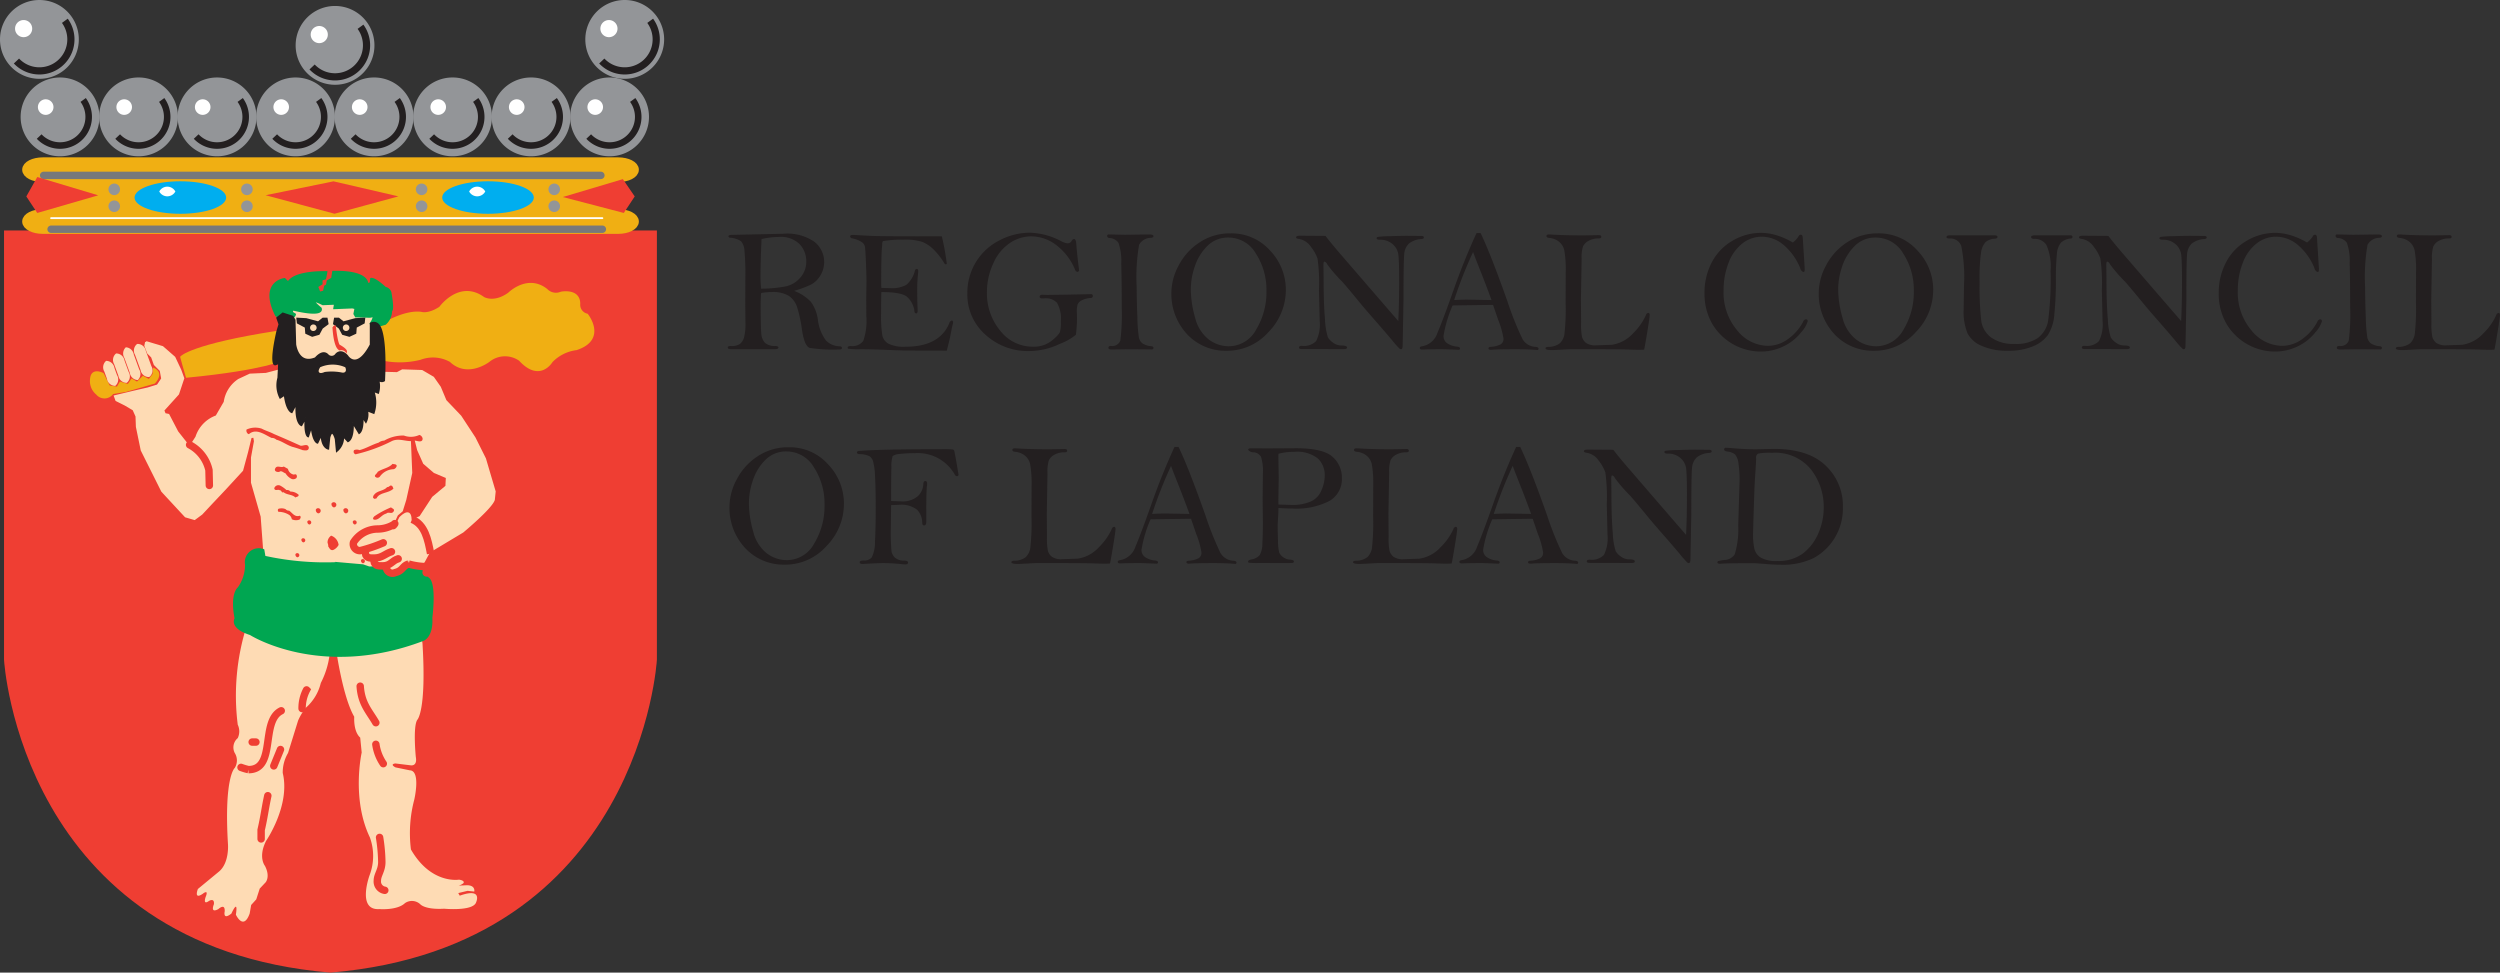 <svg id="Layer_1" data-name="Layer 1" xmlns="http://www.w3.org/2000/svg" viewBox="0 0 336.821 131.038"><rect x="0" y="0" width="336.821" height="131.038" fill="#333333" stroke="none"/><defs><style>.cls-1,.cls-20,.cls-23,.cls-3{fill:#ef3e33;}.cls-1,.cls-20,.cls-21,.cls-22,.cls-23{stroke:#ef3e33;}.cls-1,.cls-10,.cls-11,.cls-12,.cls-13,.cls-14,.cls-15,.cls-16,.cls-17,.cls-19,.cls-2,.cls-21,.cls-22,.cls-23,.cls-24,.cls-7,.cls-8,.cls-9{stroke-miterlimit:3.864;}.cls-1{stroke-width:1.642px;}.cls-1,.cls-17,.cls-19{fill-rule:evenodd;}.cls-13,.cls-2{fill:#f0af13;stroke:#f0af13;}.cls-4{fill:#00aeef;}.cls-5{fill:#939598;}.cls-6{fill:#fff;}.cls-10,.cls-11,.cls-12,.cls-21,.cls-22,.cls-7,.cls-8,.cls-9{fill:none;}.cls-11,.cls-12,.cls-16,.cls-19,.cls-7,.cls-8{stroke:#231f20;}.cls-7{stroke-width:0.88px;}.cls-8{stroke-width:0.968px;}.cls-9{stroke:#77787b;}.cls-10,.cls-13,.cls-14,.cls-15,.cls-16,.cls-17,.cls-19,.cls-21,.cls-9{stroke-linecap:round;}.cls-10{stroke:#fff;}.cls-10,.cls-13,.cls-14,.cls-15,.cls-16,.cls-17,.cls-19,.cls-23,.cls-24{stroke-width:0.25px;}.cls-11{stroke-width:0.88px;}.cls-12{stroke-width:0.968px;}.cls-14,.cls-17,.cls-18,.cls-24{fill:#fedbb4;}.cls-14,.cls-17,.cls-24{stroke:#fedbb4;}.cls-15{fill:#00a651;stroke:#00a651;}.cls-16,.cls-19,.cls-25{fill:#231f20;}.cls-20{stroke-linecap:square;stroke-miterlimit:2;stroke-width:0;}</style></defs><title>lappin</title><path class="cls-1" d="M62.28,45.714H19.122v56.989s2.189,37.877,43.159,41.352c40.97-3.475,43.159-41.352,43.159-41.352V45.714H62.28Z" transform="translate(-17.759 -13.841)"/><polygon class="cls-2" points="5.427 22.943 83.431 22.943 83.431 29.147 5.427 29.147 5.427 22.943 5.427 22.943"/><path class="cls-2" d="M23.524,42.523h77.531c1.257,0,2.277.52,2.277,1.163s-1.02,1.163-2.277,1.163H23.524c-1.257,0-2.276-.52-2.276-1.163s1.019-1.163,2.276-1.163h0Z" transform="translate(-17.759 -13.841)"/><path class="cls-2" d="M23.524,35.542h77.531c1.257,0,2.277.521,2.277,1.164s-1.02,1.163-2.277,1.163H23.524c-1.257,0-2.276-.52-2.276-1.163s1.019-1.164,2.276-1.164h0Z" transform="translate(-17.759 -13.841)"/><polygon class="cls-3" points="44.933 24.431 35.785 26.302 45.067 28.797 53.678 26.458 44.933 24.431 44.933 24.431"/><polygon class="cls-3" points="83.917 24.134 75.828 26.545 84.045 28.692 85.515 26.466 83.917 24.134 83.917 24.134"/><path class="cls-4" d="M35.887,40.455c0-1.21,2.763-2.191,6.171-2.191s6.171,0.981,6.171,2.191-2.763,2.19-6.171,2.19-6.171-.981-6.171-2.19h0Z" transform="translate(-17.759 -13.841)"/><path class="cls-5" d="M32.373,41.628a0.779,0.779,0,1,1,.779.779,0.779,0.779,0,0,1-.779-0.779h0Z" transform="translate(-17.759 -13.841)"/><path class="cls-5" d="M20.539,29.589a5.309,5.309,0,1,1,5.309,5.309,5.309,5.309,0,0,1-5.309-5.309h0Z" transform="translate(-17.759 -13.841)"/><path class="cls-6" d="M22.866,28.268a1.049,1.049,0,1,1,1.049,1.049,1.049,1.049,0,0,1-1.049-1.049h0Z" transform="translate(-17.759 -13.841)"/><path class="cls-7" d="M28.965,27.309a3.862,3.862,0,0,1-5.929,4.927" transform="translate(-17.759 -13.841)"/><path class="cls-5" d="M17.759,19.15A5.309,5.309,0,1,1,23.068,24.46a5.31,5.31,0,0,1-5.309-5.31h0Z" transform="translate(-17.759 -13.841)"/><path class="cls-6" d="M19.788,17.697a1.154,1.154,0,1,1,1.153,1.153,1.154,1.154,0,0,1-1.153-1.153h0Z" transform="translate(-17.759 -13.841)"/><path class="cls-8" d="M26.497,16.643a4.248,4.248,0,0,1-6.521,5.419" transform="translate(-17.759 -13.841)"/><path class="cls-9" d="M23.639,37.471H98.714M24.643,44.725H98.915" transform="translate(-17.759 -13.841)"/><polygon class="cls-3" points="5.02 23.849 13.233 26.317 5.016 28.692 3.546 26.466 5.02 23.849 5.02 23.849"/><line class="cls-10" x1="6.883" y1="29.392" x2="81.156" y2="29.392"/><path class="cls-6" d="M39.216,39.641a1.229,1.229,0,0,1,2.169,0,1.229,1.229,0,0,1-2.169,0h0Z" transform="translate(-17.759 -13.841)"/><path class="cls-4" d="M77.336,40.455c0-1.21,2.763-2.191,6.17-2.191,3.408,0,6.171.981,6.171,2.191s-2.763,2.19-6.171,2.19c-3.408,0-6.17-.981-6.17-2.19h0Z" transform="translate(-17.759 -13.841)"/><path class="cls-6" d="M80.967,39.641a1.229,1.229,0,0,1,2.169,0,1.229,1.229,0,0,1-2.169,0h0Z" transform="translate(-17.759 -13.841)"/><path class="cls-5" d="M31.116,29.589a5.31,5.31,0,1,1,5.31,5.309,5.309,5.309,0,0,1-5.31-5.309h0Z" transform="translate(-17.759 -13.841)"/><path class="cls-6" d="M33.443,28.268a1.049,1.049,0,1,1,1.049,1.049,1.049,1.049,0,0,1-1.049-1.049h0Z" transform="translate(-17.759 -13.841)"/><path class="cls-7" d="M39.542,27.309a3.862,3.862,0,0,1-5.929,4.927" transform="translate(-17.759 -13.841)"/><path class="cls-5" d="M41.693,29.589a5.309,5.309,0,1,1,5.309,5.309,5.309,5.309,0,0,1-5.309-5.309h0Z" transform="translate(-17.759 -13.841)"/><path class="cls-6" d="M44.02,28.268a1.049,1.049,0,1,1,1.049,1.049,1.049,1.049,0,0,1-1.049-1.049h0Z" transform="translate(-17.759 -13.841)"/><path class="cls-7" d="M50.119,27.309a3.862,3.862,0,0,1-5.929,4.927" transform="translate(-17.759 -13.841)"/><path class="cls-5" d="M52.27,29.589a5.309,5.309,0,1,1,5.31,5.309,5.309,5.309,0,0,1-5.31-5.309h0Z" transform="translate(-17.759 -13.841)"/><path class="cls-6" d="M54.597,28.268a1.049,1.049,0,1,1,1.049,1.049,1.049,1.049,0,0,1-1.049-1.049h0Z" transform="translate(-17.759 -13.841)"/><path class="cls-7" d="M60.696,27.309a3.862,3.862,0,0,1-5.929,4.927" transform="translate(-17.759 -13.841)"/><path class="cls-5" d="M62.846,29.589a5.31,5.31,0,1,1,5.31,5.309,5.31,5.31,0,0,1-5.31-5.309h0Z" transform="translate(-17.759 -13.841)"/><path class="cls-6" d="M65.174,28.268a1.049,1.049,0,1,1,1.048,1.049,1.049,1.049,0,0,1-1.048-1.049h0Z" transform="translate(-17.759 -13.841)"/><path class="cls-11" d="M71.272,27.309a3.862,3.862,0,0,1-5.929,4.927" transform="translate(-17.759 -13.841)"/><path class="cls-5" d="M73.423,29.589a5.31,5.31,0,1,1,5.31,5.309,5.309,5.309,0,0,1-5.31-5.309h0Z" transform="translate(-17.759 -13.841)"/><path class="cls-6" d="M75.751,28.268a1.049,1.049,0,1,1,1.048,1.049,1.049,1.049,0,0,1-1.048-1.049h0Z" transform="translate(-17.759 -13.841)"/><path class="cls-7" d="M81.85,27.309a3.862,3.862,0,0,1-5.929,4.927" transform="translate(-17.759 -13.841)"/><path class="cls-5" d="M84,29.589a5.31,5.31,0,1,1,5.31,5.309A5.309,5.309,0,0,1,84,29.589h0Z" transform="translate(-17.759 -13.841)"/><path class="cls-6" d="M86.327,28.268a1.049,1.049,0,1,1,1.049,1.049,1.049,1.049,0,0,1-1.049-1.049h0Z" transform="translate(-17.759 -13.841)"/><path class="cls-11" d="M92.426,27.309a3.862,3.862,0,0,1-5.929,4.927" transform="translate(-17.759 -13.841)"/><path class="cls-5" d="M94.577,29.589a5.31,5.31,0,1,1,5.309,5.309,5.309,5.309,0,0,1-5.309-5.309h0Z" transform="translate(-17.759 -13.841)"/><path class="cls-6" d="M96.904,28.268a1.049,1.049,0,1,1,1.049,1.049,1.049,1.049,0,0,1-1.049-1.049h0Z" transform="translate(-17.759 -13.841)"/><path class="cls-11" d="M103.003,27.309a3.862,3.862,0,0,1-5.929,4.927" transform="translate(-17.759 -13.841)"/><path class="cls-5" d="M57.59,19.954a5.309,5.309,0,1,1,5.31,5.309,5.309,5.309,0,0,1-5.31-5.309h0Z" transform="translate(-17.759 -13.841)"/><path class="cls-6" d="M59.619,18.5a1.154,1.154,0,1,1,1.154,1.153A1.153,1.153,0,0,1,59.619,18.5h0Z" transform="translate(-17.759 -13.841)"/><path class="cls-8" d="M66.328,17.445a4.248,4.248,0,0,1-6.521,5.419" transform="translate(-17.759 -13.841)"/><path class="cls-5" d="M96.618,19.15a5.31,5.31,0,1,1,5.309,5.31,5.31,5.31,0,0,1-5.309-5.31h0Z" transform="translate(-17.759 -13.841)"/><path class="cls-6" d="M98.647,17.697a1.154,1.154,0,1,1,1.154,1.153,1.154,1.154,0,0,1-1.154-1.153h0Z" transform="translate(-17.759 -13.841)"/><path class="cls-12" d="M105.356,16.643a4.248,4.248,0,0,1-6.521,5.419" transform="translate(-17.759 -13.841)"/><path class="cls-5" d="M32.373,39.352a0.779,0.779,0,1,1,.779.778,0.779,0.779,0,0,1-.779-0.778h0Z" transform="translate(-17.759 -13.841)"/><path class="cls-5" d="M50.247,41.628a0.779,0.779,0,1,1,.779.779,0.779,0.779,0,0,1-.779-0.779h0Z" transform="translate(-17.759 -13.841)"/><path class="cls-5" d="M50.247,39.352a0.779,0.779,0,1,1,.779.778,0.779,0.779,0,0,1-.779-0.778h0Z" transform="translate(-17.759 -13.841)"/><path class="cls-5" d="M73.783,41.628a0.779,0.779,0,1,1,.779.779,0.779,0.779,0,0,1-.779-0.779h0Z" transform="translate(-17.759 -13.841)"/><path class="cls-5" d="M73.783,39.352a0.779,0.779,0,1,1,.779.778,0.779,0.779,0,0,1-.779-0.778h0Z" transform="translate(-17.759 -13.841)"/><path class="cls-5" d="M91.652,41.628a0.779,0.779,0,1,1,.779.779,0.779,0.779,0,0,1-.779-0.779h0Z" transform="translate(-17.759 -13.841)"/><path class="cls-5" d="M91.652,39.352a0.779,0.779,0,1,1,.779.778,0.779,0.779,0,0,1-.779-0.778h0Z" transform="translate(-17.759 -13.841)"/><path class="cls-13" d="M42.162,61.946s1.305-1.605,12.947-3.412l0.803,3.713s-2.258,1.306-12.998,2.359c-0.301-1.004-.752-2.66-0.752-2.66h0Z" transform="translate(-17.759 -13.841)"/><path class="cls-13" d="M68.86,57.781s3.212-2.107,5.621-1.807c0,0,.954.352,2.559-0.703,0,0,2.61-3.663,5.872-1.305,0,0,1.405.854,3.413-.602,0,0,2.509-2.51,5.069-.502a1.75,1.75,0,0,0,1.957.401s2.459-.502,2.459,1.506a1.357,1.357,0,0,0,1.054,1.455s2.66,3.312-1.455,4.667a5.558,5.558,0,0,0-3.312,1.656s-1.605,2.76-4.315-.201a3.454,3.454,0,0,0-4.165.15s-2.86,2.208-5.169,0a4.819,4.819,0,0,0-4.065-.301,11.379,11.379,0,0,1-5.52,0V57.781h0Z" transform="translate(-17.759 -13.841)"/><path class="cls-13" d="M31.623,64.205s-1.506-.804-1.606.702a2.218,2.218,0,0,0,.803,2.008,1.311,1.311,0,0,0,2.108-.101l1.807-.302,3.814-1.103s1.254-1.255-.05-1.857l-0.071.738-0.582.767-0.811-.436-0.795.788-0.714-.419-0.49.72-1.065-.318-0.39.67-1.116-.168-0.841-1.688h0Z" transform="translate(-17.759 -13.841)"/><polygon class="cls-14" points="38.755 41.582 42.318 40.327 46.032 40.578 48.692 41.432 50.749 42.686 50.548 46.6 48.792 49.26 46.622 51.325 44.067 51.233 40.813 49.712 39.106 47.303 38.755 41.582 38.755 41.582"/><path class="cls-15" d="M60.817,53.265l-0.326-.814,0.597-.379v-0.543l0.488-.162,0.163-.868s-4.339-.163-5.152,1.41l-0.488-.488s-3.397.39-1.139,4.936c0,0,2.278.922,2.549-.163l-0.434-.272,0.109-.38s4.176,1.085,3.796-.162c0,0-2.107-1.714.271-.543l1.637-.066-0.1.602,2.459-.101,0.401,0.101-0.15.753,0.201,0.352,1.907,0.05,0.552-.101-0.201.553-0.251.451,0.903,0.351,1.054-.301a2.401,2.401,0,0,0,.803-1.807c0.351-.051-0.101-2.459-0.101-2.459a0.924,0.924,0,0,0-.703-0.603s-1.355-1.305-1.907-1.204l-0.05.552-0.452.2s0.351-1.807-4.617-1.706L62.5,51.357l-0.603.352-0.1.552-0.251.15-0.151.703-0.579.15h0Z" transform="translate(-17.759 -13.841)"/><polygon class="cls-16" points="40.119 43.49 40.056 42.925 41.249 42.988 42.882 43.428 43.511 42.925 44.013 42.925 44.139 43.616 43.385 44.182 42.945 44.998 42.066 45.25 41.249 44.873 41.187 44.056 40.119 43.49 40.119 43.49"/><polygon class="cls-16" points="49.014 43.49 49.077 42.925 47.883 42.988 46.25 43.428 45.622 42.925 45.119 42.925 44.994 43.616 45.748 44.182 46.187 44.998 47.066 45.25 47.883 44.873 47.946 44.056 49.014 43.49 49.014 43.49"/><path class="cls-14" d="M59.662,58.029a0.316,0.316,0,1,1,.314.282,0.299,0.299,0,0,1-.314-0.282h0Z" transform="translate(-17.759 -13.841)"/><path class="cls-14" d="M64.078,58.029a0.316,0.316,0,1,1,.314.282,0.299,0.299,0,0,1-.314-0.282h0Z" transform="translate(-17.759 -13.841)"/><path class="cls-14" d="M36.286,60.302a1.005,1.005,0,0,1,.999.848l0.754,2.072a1.004,1.004,0,0,1-.22,1.291,1.004,1.004,0,0,1-.999-0.848l-0.754-2.072a1.004,1.004,0,0,1,.22-1.291h0Z" transform="translate(-17.759 -13.841)"/><path class="cls-14" d="M34.76,60.761a1.026,1.026,0,0,1,.904.883l0.734,2.017a1.026,1.026,0,0,1-.126,1.257,1.025,1.025,0,0,1-.905-0.882l-0.734-2.017a1.026,1.026,0,0,1,.126-1.258h0Z" transform="translate(-17.759 -13.841)"/><path class="cls-14" d="M33.444,61.587h0a1.008,1.008,0,0,1,.966.859l0.572,1.571a1.007,1.007,0,0,1-.187,1.278h0a1.008,1.008,0,0,1-.966-0.859l-0.572-1.571a1.008,1.008,0,0,1,.187-1.278h0Z" transform="translate(-17.759 -13.841)"/><path class="cls-14" d="M32.105,62.585h0a1.011,1.011,0,0,1,.95.865l0.356,0.98a1.011,1.011,0,0,1-.171,1.273h0a1.01,1.01,0,0,1-.95-0.865l-0.357-.981a1.01,1.01,0,0,1,.171-1.272h0Z" transform="translate(-17.759 -13.841)"/><path class="cls-17" d="M37.433,59.922l2.22,0.67,1.606,1.405,0.803,1.706,0.401,1.103L41.761,66.915l-1.994,2.208,0.201,0.502,0.488,0.1,1.205,2.309,1.355,1.719,0.291,0.369,0.204-.314,0.183-.28,0.516-.791a4.389,4.389,0,0,1,2.71-2.811l1.104-1.907a4.304,4.304,0,0,1,1.907-3.011l1.505-.703,2.168-.1,1.907-.502,15.758,0.401,0.703-.375,2.629,0.087,1.518,0.89,0.917,1.306,0.756,1.807,2.007,2.107,1.907,2.91,1.405,2.811,0.502,1.706,0.803,2.71L84.303,81.167c-0.338,1.103-4.202,4.315-4.202,4.315l-4.517,2.71-0.703,1.305-0.502.703-1.907-.201-1.656,1.204-0.652-.401-0.201-.652-1.205-.05-0.514-.77-0.891-.434h0l-0.301-.703-1.104-.05-0.652-1.004,1.756-1.455,2.309-.502,1.694-.319,0.602-1.254c1.645-1.624,1.417.469,1.417,0.469l1.305-.602,1.706-2.609,1.807-1.506,0.06-1.204-1.666-.703L74.882,76.249l-0.803-1.807-0.402-1.607-0.702-.1,0.201,4.817L72.373,81.167l-0.463,1.487-0.652.553-0.641,1.372-1.104.15-2.56.502-1.517,1.137,0.201,1.154,0.753,0.301,0.664,0.369v1.154h1.455v1.204l-3.864-.501-5.47-.352-5.771-.854-0.402-5.42-1.305-4.566V75.496l0.401-2.208-0.1-.603-0.452.051-0.502,2.058-0.652,2.408-2.309,2.51-1.706,1.807-1.456,1.556-0.953.702-1.205-.352-3.162-3.412-2.76-5.521L36.19,71.331l-0.05-1.405-0.402-.903-1.104-.652-1.204-.603-0.201-.552,2.509-.603,1.958-.451,1.305-.401,0.602-.903-0.201-1.105-0.803-.803-0.363-1.022-0.54-.534-0.363-.972,0.101-.501h0Z" transform="translate(-17.759 -13.841)"/><path class="cls-18" d="M51.004,98.129A31.188,31.188,0,0,0,49.79,111.478a2.094,2.094,0,0,1,0,1.807,1.636,1.636,0,0,0-.401,2.008,1.896,1.896,0,0,1,0,2.007s-1.467,1.188-.916,10.271c0,0,.213,2.477-1.192,3.681l-2.86,2.359s-0.603,1.505.652,0.652c0,0,.853-0.703.401,0.401,0,0-.452,1.204.452,0.552,0,0,.753-0.451.652,0.452,0,0-.564,1.287.602,0.652,0,0,.903-0.854.854,0.301,0,0-.301,1.255.903,0.301,0,0,.953-2.157.602,0.15,0,0,1.003,2.208,1.857-.15l0.201-1.154,0.685-.753,0.469-1.455,0.803-.853s0.652-.753-0.101-2.208c0,0-.953-1.154.151-3.362,0,0,3.3-4.785,2.247-9.151a5.157,5.157,0,0,1,.714-2.692l1.355-4.366a7.732,7.732,0,0,1,1.028-1.717,6.47,6.47,0,0,0,2.033-3.352,11.432,11.432,0,0,0,1.254-4.566l0.402-.753,0.401,0.803s0.892,6.406,2.447,9.065c0,0-.151,1.957.803,2.811l0.201,2.007s-1.405,6.224,1.104,11.442a7.286,7.286,0,0,1-.038,5.086s-1.756,4.768,1.305,4.567c0,0,2.409.2,3.462-.804a1.647,1.647,0,0,1,2.058.151s0.603,0.752,3.212.602c0,0,3.664.352,4.266-.753,0,0,1.104-2.157-2.158-1.003l-0.201-.352,1.254-.301,0.903,0.1s0.201-.853-1.004-0.853l-0.706.032-0.399.018a1.714,1.714,0,0,0,.641-0.318c0.153-.181-0.019-0.41-0.59-0.484,0,0-3.764.652-6.474-4.065a17.622,17.622,0,0,1,.452-6.725s0.903-3.891-.602-3.94l-1.919-.393s-0.853-.401-0.039-0.534l2.058,0.251s0.954,0.2.703-1.154c0,0-.401-4.065.201-4.969,0,0,1.255-1.154.703-10.287l-0.15-1.054L51.004,98.129h0Z" transform="translate(-17.759 -13.841)"/><path class="cls-15" d="M63.239,89.698a38.142,38.142,0,0,1-9.836-.854l-0.151-.903a1.759,1.759,0,0,0-2.355,1.957,5.33,5.33,0,0,1-1.004,3.162s-1.054.753-.402,4.115c0,0-.806,1.204,2.004,2.107,0,0,9.435,6.022,23.235.803,0,0,1.305-.401,1.154-3.011,0,0,.702-5.319-0.703-5.42a0.694,0.694,0,0,1-.603-0.903s0.089-.419-0.752-0.502a2.68,2.68,0,0,0-1.355-.251,11.008,11.008,0,0,1-1.054.803c-0.652.101-1.059,0.538-1.254,0a4.555,4.555,0,0,0-.452-0.602c-0.252-.085-2.054.144-2.267,0.072-0.466-.159-0.794-0.274-0.794-0.274l-3.413-.301h0Z" transform="translate(-17.759 -13.841)"/><path class="cls-19" d="M57.175,56.5l0.273,0.456,0.091,3.284s0.33,2.86,2.739,1.857c0,0,.954-1.204,1.656-0.401a0.725,0.725,0,0,0,1.104-.101s0.602-.803,1.505.201c0,0,1.255,2.107,3.162-1.506V57.43a0.836,0.836,0,0,1,1.154.351s0.954,1.004.652,7.327a0.565,0.565,0,0,1-.853-0.302,3.205,3.205,0,0,1,.05,1.957l-0.653-.251a4.578,4.578,0,0,1,.05,2.961l-0.903-.351a2.236,2.236,0,0,1-.15,1.556l-0.452-.703s0.15,1.757-.452,2.208l-0.853-1.405s0.15,2.108-.652,2.51l-0.652-.703a2.367,2.367,0,0,1-.854,2.008l-0.15-1.605s-0.452-1.707-.853-0.201L61.984,74.292s-0.903-.151-0.903-1.958l-0.552,1.154s-0.602-.1-0.803-2.258l-0.452,1.405s-0.502-.101-0.352-2.51l-0.552,1.004s-0.854-.251-0.653-3.011L57.066,69.374s-0.702-.201-0.953-2.359l-0.603.401a3.703,3.703,0,0,1-.251-2.659l0.101-2.008-0.552.201S54.106,63,55.109,58.534l0.301-1.004-0.301-.854,0.753-.602L57.175,56.5h0Z" transform="translate(-17.759 -13.841)"/><path class="cls-20" d="M54.668,72.318c1.245,0.522,2.328,1.004,3.573,1.566,0.361,0.08.963-.361,1.124,0.24,0,0.522-.521.401-0.843,0.361a13.625,13.625,0,0,0-1.365-.441c-0.763-.241-1.405-0.763-2.168-0.964a0.913,0.913,0,0,0-.642-0.24c-0.883-.402-1.967-1.285-2.931-0.603-0.081.04-.081,0.12-0.201,0.08a0.536,0.536,0,0,1-.241-0.602,2.779,2.779,0,0,1,2.047-.121c0.522,0.281,1.124.441,1.647,0.723h0Z" transform="translate(-17.759 -13.841)"/><path class="cls-20" d="M74.701,72.961c-0.04.562-.683,0.281-1.044,0.241-1.003.28-2.007-.402-3.051,0.04a21.407,21.407,0,0,1-4.938,1.807,0.367,0.367,0,0,1-.201-0.562,0.906,0.906,0,0,1,.723,0c0.923-.241,1.646-0.723,2.569-1.004a1.33,1.33,0,0,1,.763-0.28,5.114,5.114,0,0,1,2.65-.683,2.694,2.694,0,0,0,2.088-.081,0.605,0.605,0,0,1,.441.522h0Z" transform="translate(-17.759 -13.841)"/><path class="cls-20" d="M56.555,77.016a0.99,0.99,0,0,0,.763.763c0.121,0,.321-0.12.401,0.08a0.37,0.37,0,0,1-.04.402,0.654,0.654,0,0,1-.602.12,1.945,1.945,0,0,1-.843-0.763c-0.281-.08-0.562-0.442-0.843-0.201-0.201.04-.602,0-0.602-0.321,0.201-.723.803-0.16,1.205-0.401l0.562,0.321h0Z" transform="translate(-17.759 -13.841)"/><path class="cls-20" d="M71.209,76.614a0.618,0.618,0,0,1-.402.442,2.356,2.356,0,0,0-1.847.964,0.416,0.416,0,0,1-.481.16c-0.522-.24.08-0.481,0.161-0.763,0.642-.441,1.525-0.521,2.007-1.084,0.201,0.08.522,0,.562,0.281h0Z" transform="translate(-17.759 -13.841)"/><path class="cls-20" d="M56.354,79.866a0.522,0.522,0,0,1,.522.201A1.648,1.648,0,0,1,58,80.509c0,0.281-.281.24-0.442,0.361-0.441-.442-1.124-0.321-1.606-0.723-0.281.16-.241-0.281-0.481-0.241-0.241-.2-0.683.161-0.763-0.281a0.581,0.581,0,0,1,.803-0.361,4.049,4.049,0,0,1,.843.603h0Z" transform="translate(-17.759 -13.841)"/><path class="cls-20" d="M70.767,79.666c-0.643.682-1.847,0.441-2.288,1.324-0.161.04-.321,0.12-0.402-0.04-0.12-.04-0.04-0.281.04-0.401,0.442-.643,1.325-0.522,1.807-1.084,0.322,0.04.401-.441,0.723-0.08l0.12,0.281h0Z" transform="translate(-17.759 -13.841)"/><path class="cls-20" d="M56.715,82.637c0.441,0.32.763,0.923,1.445,0.683,0.201,0.16.08,0.361-.04,0.521a1.32,1.32,0,0,1-1.044-.04,0.906,0.906,0,0,0-.321-0.562,2.699,2.699,0,0,0-1.485-.441c-0.121-.16-0.121-0.441.161-0.441a1.359,1.359,0,0,1,.803.08,0.587,0.587,0,0,0,.482.201h0Z" transform="translate(-17.759 -13.841)"/><path class="cls-20" d="M70.807,82.717c-0.281.481-.683,0-1.003,0.321-0.683.16-1.004,0.963-1.687,0.803-0.201-.12-0.04-0.321.081-0.441a12.081,12.081,0,0,1,2.248-1.205c0.12,0.161.521,0.201,0.361,0.522h0Z" transform="translate(-17.759 -13.841)"/><path class="cls-20" d="M63.379,87.253a1.489,1.489,0,0,1-.722.683c-0.402.12-.522-0.281-0.683-0.481,0.04-.281-0.121-0.441-0.081-0.643a1.111,1.111,0,0,1,.482-0.803,1.514,1.514,0,0,1,1.003,1.244h0Z" transform="translate(-17.759 -13.841)"/><path class="cls-21" d="M43.305,73.772a5.119,5.119,0,0,1,2.609,3.412l0.05,2.058" transform="translate(-17.759 -13.841)"/><path class="cls-3" d="M62.424,81.676a0.35,0.35,0,1,1,.301.527,0.464,0.464,0,0,1-.301-0.527h0Z" transform="translate(-17.759 -13.841)"/><path class="cls-3" d="M64.03,82.48a0.349,0.349,0,1,1,.301.526,0.465,0.465,0,0,1-.301-0.526h0Z" transform="translate(-17.759 -13.841)"/><path class="cls-3" d="M65.295,84.085a0.28,0.28,0,1,1,.241.422,0.373,0.373,0,0,1-.241-0.422h0Z" transform="translate(-17.759 -13.841)"/><path class="cls-3" d="M60.317,82.48a0.349,0.349,0,1,1,.301.526,0.465,0.465,0,0,1-.301-0.526h0Z" transform="translate(-17.759 -13.841)"/><path class="cls-3" d="M59.172,84.085a0.28,0.28,0,1,1,.241.422,0.373,0.373,0,0,1-.241-0.422h0Z" transform="translate(-17.759 -13.841)"/><path class="cls-3" d="M58.37,86.494a0.279,0.279,0,1,1,.241.421,0.372,0.372,0,0,1-.241-0.421h0Z" transform="translate(-17.759 -13.841)"/><path class="cls-3" d="M57.567,88.501a0.28,0.28,0,1,1,.241.422,0.371,0.371,0,0,1-.241-0.422h0Z" transform="translate(-17.759 -13.841)"/><path class="cls-3" d="M66.399,89.304a0.28,0.28,0,1,1,.241.422,0.371,0.371,0,0,1-.241-0.422h0Z" transform="translate(-17.759 -13.841)"/><path class="cls-21" d="M66.289,106.291c0.151,2.359,1.205,3.362,2.108,4.918m0,2.911a6.182,6.182,0,0,0,1.003,2.609m-0.501,9.937a22.569,22.569,0,0,1,.301,3.312c0,1.154-.602,1.706-0.602,2.509a1.193,1.193,0,0,0,1.003,1.305M53.843,121.045c-0.352,1.607-.502,2.911-0.903,4.617v1.205m2.71-17.264c-2.861,1.405-.603,7.929-4.417,7.929a7.676,7.676,0,0,1-1.003-.301m2.007-3.412H51.735m3.814,1.003-0.903,2.208m4.416-10.237a5.296,5.296,0,0,0-.602,2.51" transform="translate(-17.759 -13.841)"/><path class="cls-22" d="M73.264,83.809c1.756,0.703,2.158,2.761,2.509,4.617" transform="translate(-17.759 -13.841)"/><path class="cls-21" d="M66.991,88.024c-0.1,1.054.552,1.004,1.154,1.004,1.104,0,1.505-.603,2.358-0.854m-2.358.903c-0.101,1.054.552,1.004,1.154,1.004,1.104,0,1.254-.703,2.107-0.953" transform="translate(-17.759 -13.841)"/><path class="cls-22" d="M69.852,89.981a0.827,0.827,0,0,0,1.154,1.004c1.054-.251.954-0.903,1.807-1.154a9.611,9.611,0,0,0,2.359.352" transform="translate(-17.759 -13.841)"/><path class="cls-21" d="M70.805,84.512c-0.301.502,0.452-.452,0,0a4.343,4.343,0,0,1-2.258.602,3.875,3.875,0,0,0-3.162,1.807,0.888,0.888,0,0,0,.903,1.105,20.341,20.341,0,0,0,3.111-1.054" transform="translate(-17.759 -13.841)"/><path class="cls-23" d="M62.675,57.914s0.101,2.66.853,3.011a0.834,0.834,0,0,1,.854.251s0.036-.237-0.882-0.763c0,0-.272.161-0.573-2.248l-0.05-.351-0.201.101h0Z" transform="translate(-17.759 -13.841)"/><path class="cls-24" d="M60.981,63.418a4.042,4.042,0,0,1,3.2,0s0.301,0.669-.452.468a7.379,7.379,0,0,0-2.258-.05s-1.054.502-.49-0.418h0Z" transform="translate(-17.759 -13.841)"/><path class="cls-25" d="M124.744,53.029a6.088,6.088,0,0,1,2.265,1.476,5.258,5.258,0,0,1,.939,2.376,5.788,5.788,0,0,0,1.096,2.837,2.594,2.594,0,0,0,1.834.774c0.211,0.016.315,0.091,0.315,0.229q0,0.205-.363.205a19.997,19.997,0,0,1-3.981-.217q-0.697-.217-1.037-2.397a18.329,18.329,0,0,0-.663-3.102,2.959,2.959,0,0,0-1.101-1.501,4.227,4.227,0,0,0-2.363-.521,8.509,8.509,0,0,0-1.383.129q-0.059.737-.059,1.533,0,3.009.082,3.893a1.999,1.999,0,0,0,.498,1.287,2.028,2.028,0,0,0,1.39.428q0.422,0.012.422,0.205,0,0.228-.516.229h-5.804q-0.505,0-.505-0.229,0-.205.399-0.205a2.087,2.087,0,0,0,1.236-.27,1.78,1.78,0,0,0,.546-0.838,7.125,7.125,0,0,0,.199-2.056l-0.023-2.391,0.012-3.643a34.34,34.34,0,0,0-.123-3.69,2.143,2.143,0,0,0-.441-1.213,2.93,2.93,0,0,0-1.465-.486,0.225,0.225,0,0,1-.247-0.199c0-.125.165-0.188,0.493-0.188l6.94-.152a6.389,6.389,0,0,1,4.168,1.102,3.47,3.47,0,0,1,.774,4.534,3.286,3.286,0,0,1-1.237,1.206A14.302,14.302,0,0,1,124.744,53.029Zm-4.443-.299a17.19,17.19,0,0,0,3.376-.316,3.594,3.594,0,0,0,1.917-1.185,3.204,3.204,0,0,0,.792-2.169,3.354,3.354,0,0,0-.88-2.309,3.592,3.592,0,0,0-2.813-.985,10.931,10.931,0,0,0-2.333.281q-0.141,3.226-.141,5.136Q120.219,51.839,120.301,52.73Z" transform="translate(-17.759 -13.841)"/><path class="cls-25" d="M144.652,45.684a34.366,34.366,0,0,1,.668,3.682,0.158,0.158,0,0,1-.125.094,0.261,0.261,0,0,1-.174-0.094,9.604,9.604,0,0,0-1.549-1.981,4.738,4.738,0,0,0-1.484-.967,7.931,7.931,0,0,0-2.563-.288,14.495,14.495,0,0,0-2.71.199,0.725,0.725,0,0,0-.094.434c0,0.055-.008.152-0.023,0.292q-0.117.938-.117,5.079,0,0.176.023,0.492,0.891,0.035,1.22.035a3.977,3.977,0,0,0,2.142-.441,3.652,3.652,0,0,0,1.156-1.902,0.281,0.281,0,0,1,.232-0.248c0.147,0,.221.114,0.221,0.341l-0.047.471a19.034,19.034,0,0,0-.094,1.914q0,1.598.059,2.879c0,0.266-.071.4-0.215,0.4a0.271,0.271,0,0,1-.215-0.282,3.097,3.097,0,0,0-1.036-1.993q-0.788-.609-3.423-0.609-0.035.855-.035,2.767a16.51,16.51,0,0,0,.176,3.143,1.718,1.718,0,0,0,.845,1.062,4.749,4.749,0,0,0,2.264.393q4.564,0,5.89-3.143a0.5,0.5,0,0,1,.337-0.387c0.123,0,.185.086,0.185,0.258a0.91,0.91,0,0,1-.059.305q-0.07.223-.341,1.665-0.059.305-.445,1.829l-4.912-.012q-1.056,0-3.102-.088-2.046-.088-3.623-0.094a9.666,9.666,0,0,1-1.647-.065,0.168,0.168,0,0,1-.07-0.129q0-.234.388-0.234a1.833,1.833,0,0,0,1.711-.691,8.232,8.232,0,0,0,.411-3.362l-0.012-2.401,0.035-2.25q0-.678-0.076-2.571-0.078-1.891-.141-2.161a1.08,1.08,0,0,0-.364-0.533,3.644,3.644,0,0,0-1.318-.533,0.318,0.318,0,0,1-.305-0.258c0-.141.136-0.211,0.41-0.211l2.392,0.129q1.266,0.059,6.226.059Q144.582,45.672,144.652,45.684Z" transform="translate(-17.759 -13.841)"/><path class="cls-25" d="M162.884,50.468a0.505,0.505,0,0,1-.316-0.376,8.014,8.014,0,0,0-2.536-3.261,5.614,5.614,0,0,0-3.359-1.147,5.165,5.165,0,0,0-2.839.886,6.341,6.341,0,0,0-2.239,2.732,9.125,9.125,0,0,0-.868,3.934,7.853,7.853,0,0,0,1.782,5.147,5.536,5.536,0,0,0,4.455,2.169,4.021,4.021,0,0,0,1.618-.293,4.511,4.511,0,0,0,1.261-.845,3.333,3.333,0,0,0,.715-0.82,4.661,4.661,0,0,0,.123-1.419,4.267,4.267,0,0,0-.51-2.532,2.018,2.018,0,0,0-1.636-.61l-0.363.012c-0.228,0-.34-0.073-0.34-0.223,0-.18.124-0.27,0.375-0.27l0.621,0.023,2.65-.035,3.248-.07a0.228,0.228,0,0,1,.27.246,0.269,0.269,0,0,1-.305.27,3.15,3.15,0,0,0-1.185.317,1.083,1.083,0,0,0-.562.562,3.76,3.76,0,0,0-.105,1.067,16.202,16.202,0,0,1-.129,3.014,7.732,7.732,0,0,1-2.181,1.232,9.651,9.651,0,0,1-4.127.961,8.453,8.453,0,0,1-5.874-2.204,7.196,7.196,0,0,1-2.438-5.581,7.878,7.878,0,0,1,4.314-7.123,8.788,8.788,0,0,1,4.08-1.037,9.523,9.523,0,0,1,4.197,1.114,2.46,2.46,0,0,0,.891.316,0.631,0.631,0,0,0,.564-0.316,0.471,0.471,0,0,1,.316-0.271c0.18,0,.285.228,0.316,0.681q0.07,1.066.34,3.259a1.098,1.098,0,0,1,.024.212A0.234,0.234,0,0,1,162.884,50.468Z" transform="translate(-17.759 -13.841)"/><path class="cls-25" d="M167.163,45.426l2.138,0.047,3.277-.047q0.587,0,.588.234,0,0.176-.316.223a1.824,1.824,0,0,0-1.624.939,25.723,25.723,0,0,0-.322,5.722q0,1.816.094,4.092a20.085,20.085,0,0,0,.211,2.72,1.407,1.407,0,0,0,.445.728,2.443,2.443,0,0,0,1.22.399q0.293,0.035.293,0.223a0.217,0.217,0,0,1-.271.211l-2.913-.024-2.478.035q-0.412,0-.411-0.234,0-.246.328-0.246a1.154,1.154,0,0,0,1.278-.728,28.266,28.266,0,0,0,.188-4.49q0-3.658-.064-5.921a7.266,7.266,0,0,0-.382-2.767,1.593,1.593,0,0,0-1.195-.634,0.31,0.31,0,0,1-.328-0.27A0.203,0.203,0,0,1,167.163,45.426Z" transform="translate(-17.759 -13.841)"/><path class="cls-25" d="M175.582,53.117a7.772,7.772,0,0,1,.961-3.477,8.15,8.15,0,0,1,2.808-3.124,7.343,7.343,0,0,1,4.169-1.232,6.939,6.939,0,0,1,5.363,2.321,7.646,7.646,0,0,1,2.116,5.3,8.114,8.114,0,0,1-2.345,5.681,7.438,7.438,0,0,1-5.64,2.515,7.08,7.08,0,0,1-5.293-2.204A7.947,7.947,0,0,1,175.582,53.117Zm2.614-.382a14.042,14.042,0,0,0,.585,3.926,5.284,5.284,0,0,0,1.839,2.922,4.483,4.483,0,0,0,2.682.909,4.193,4.193,0,0,0,3.695-2.247,9.705,9.705,0,0,0,1.388-5.204,8.975,8.975,0,0,0-1.417-5.028,4.268,4.268,0,0,0-3.701-2.165,3.88,3.88,0,0,0-2.869,1.156,6.926,6.926,0,0,0-1.675,2.763A9.607,9.607,0,0,0,178.196,52.735Z" transform="translate(-17.759 -13.841)"/><path class="cls-25" d="M196.346,45.625q0.703,0.949,2.438,2.943l3.752,4.35,3.611,4.174q0.117-2.123.117-5.511,0-2.544-.105-3.406a2.22,2.22,0,0,0-.779-1.447,2.476,2.476,0,0,0-1.683-.587c-0.312,0-.469-0.065-0.469-0.199a0.178,0.178,0,0,1,.1-0.17,11.026,11.026,0,0,1,1.577-.105q1.476-.053,2.485-0.053l1.583,0.012h0.258q0.363,0,.363.205,0,0.183-.316.217a2.953,2.953,0,0,0-1.706.616,2.164,2.164,0,0,0-.621,1.402q-0.1.916-.1,6.16l-0.115,6.195q0,0.47-.231.47a0.383,0.383,0,0,1-.161-0.053,12.206,12.206,0,0,1-1.052-1.185q-0.951-1.131-2.339-2.714-1.39-1.583-2.188-2.567-1.746-2.123-2.204-2.615a20.049,20.049,0,0,1-2.005-2.321,0.553,0.553,0,0,0-.363-0.351q-0.129,0-.129.457l0.023,1.817q0,3.459.188,5.522a9.18,9.18,0,0,0,.393,2.421,2.432,2.432,0,0,0,.716.722,1.835,1.835,0,0,0,1.084.363q0.775,0,.774.281c0,0.141-.145.211-0.435,0.211l-5.639-.012c-0.267,0-.399-0.066-0.399-0.199q0-.234.388-0.234a2.307,2.307,0,0,0,1.923-.64,5.044,5.044,0,0,0,.48-2.714l-0.097-4.115a24.092,24.092,0,0,0-.196-4.297,5.579,5.579,0,0,0-.897-1.583,2.391,2.391,0,0,0-1.589-1.05q-0.399-.047-0.399-0.211,0-.223.516-0.223Z" transform="translate(-17.759 -13.841)"/><path class="cls-25" d="M216.692,45.238h0.542q1.308,2.685,3.612,9.181a41.867,41.867,0,0,0,2.038,5.106,2.129,2.129,0,0,0,1.774,1.05q0.388,0.035.388,0.258a0.162,0.162,0,0,1-.199.164l-0.164-.012q-1.078-.094-2.743-0.094-2.556,0-3.283.082-0.363,0-.363-0.211,0-.152.27-0.188a3.324,3.324,0,0,0,1.378-.34,0.856,0.856,0,0,0,.381-0.774,11.321,11.321,0,0,0-.714-2.521L218.917,54.923q-0.609,0-5.452.07a17.122,17.122,0,0,0-1.221,4.097,1.15,1.15,0,0,0,.604,1.066,2.708,2.708,0,0,0,1.19.383q0.433,0.034.434,0.263a0.221,0.221,0,0,1-.141.171q-1.877-.082-2.263-0.082-1.97,0-2.65.047-0.375,0-.375-0.211,0-.188.328-0.234a2.665,2.665,0,0,0,2.063-1.829q0.715-1.654,2.229-5.944Q215.048,48.813,216.692,45.238Zm-0.468,2.556a59.166,59.166,0,0,0-2.548,6.473q1.207-.059,1.735-0.059l3.294,0.059q-0.432-1.22-1.218-3.236Q216.529,48.626,216.225,47.794Z" transform="translate(-17.759 -13.841)"/><path class="cls-25" d="M239.269,60.949q-0.576.023-.657,0.023-0.433,0-1.572-.041-1.138-.041-4.729-0.041h-2.981q-0.164,0-1.197.059-1.033.059-1.256,0.059-0.891,0-.892-0.234,0-.188.351-0.199a2.558,2.558,0,0,0,1.583-.487,2.217,2.217,0,0,0,.61-1.196,30.105,30.105,0,0,0,.164-4.219l0.012-4.201a15.033,15.033,0,0,0-.182-2.851,2.05,2.05,0,0,0-.751-1.238,2.423,2.423,0,0,0-1.283-.487c-0.251-.023-0.376-0.108-0.376-0.252q0-.217.34-0.217c0.055,0,.157.004,0.306,0.012q1.863,0.117,4.361.117l2.063-.035q0.316,0,.316.234,0,0.211-.34.211a2.701,2.701,0,0,0-1.39.329,1.682,1.682,0,0,0-.738.756,5.002,5.002,0,0,0-.182,1.671l-0.094,5.546,0.024,3.095a8.729,8.729,0,0,0,.123,1.876,1.648,1.648,0,0,0,.51.78,2.151,2.151,0,0,0,1.408.346q0.082,0,2.1-.07a4.85,4.85,0,0,0,2.885-1.571,8.048,8.048,0,0,0,1.701-2.415,0.392,0.392,0,0,1,.315-0.306c0.132,0,.197.095,0.197,0.282q0,0.328-.334,2.351Q239.349,60.657,239.269,60.949Z" transform="translate(-17.759 -13.841)"/><path class="cls-25" d="M259.306,46.517a3.749,3.749,0,0,0,.739-0.774,0.375,0.375,0,0,1,.34-0.281q0.234,0,.258.422l0.259,4.092a1.788,1.788,0,0,1-.029.429,0.163,0.163,0,0,1-.171.076,0.675,0.675,0,0,1-.399-0.505,7.997,7.997,0,0,0-2.157-3.06,4.581,4.581,0,0,0-3.024-1.185,4.209,4.209,0,0,0-2.627.921,5.912,5.912,0,0,0-1.858,2.626,10.039,10.039,0,0,0-.662,3.664,7.88,7.88,0,0,0,1.835,5.411,5.394,5.394,0,0,0,4.1,2.081,4.589,4.589,0,0,0,2.826-.974,6.601,6.601,0,0,0,1.946-2.251,0.499,0.499,0,0,1,.364-0.352,0.239,0.239,0,0,1,.258.281,3.898,3.898,0,0,1-.892,1.489,6.596,6.596,0,0,1-2.34,1.864,6.936,6.936,0,0,1-3.113.715,7.615,7.615,0,0,1-6.521-3.752,8.009,8.009,0,0,1-1.031-4.127,8.688,8.688,0,0,1,1.003-4.186,7.165,7.165,0,0,1,2.822-2.897,7.522,7.522,0,0,1,3.756-1.031,7.365,7.365,0,0,1,2.112.322A10.169,10.169,0,0,1,259.306,46.517Z" transform="translate(-17.759 -13.841)"/><path class="cls-25" d="M262.801,53.117a7.773,7.773,0,0,1,.961-3.477,8.151,8.151,0,0,1,2.808-3.124,7.344,7.344,0,0,1,4.169-1.232,6.94,6.94,0,0,1,5.363,2.321,7.646,7.646,0,0,1,2.116,5.3,8.114,8.114,0,0,1-2.345,5.681,7.438,7.438,0,0,1-5.64,2.515,7.08,7.08,0,0,1-5.293-2.204A7.947,7.947,0,0,1,262.801,53.117Zm2.614-.382A14.046,14.046,0,0,0,266,56.661a5.284,5.284,0,0,0,1.839,2.922,4.482,4.482,0,0,0,2.682.909,4.193,4.193,0,0,0,3.695-2.247,9.705,9.705,0,0,0,1.388-5.204,8.974,8.974,0,0,0-1.417-5.028,4.268,4.268,0,0,0-3.701-2.165,3.88,3.88,0,0,0-2.869,1.156,6.929,6.929,0,0,0-1.675,2.763A9.607,9.607,0,0,0,265.415,52.735Z" transform="translate(-17.759 -13.841)"/><path class="cls-25" d="M280.505,45.543h5.874q0.504,0,.504.211t-0.375.246a2.052,2.052,0,0,0-1.231.458,2.552,2.552,0,0,0-.604,1.324,24.613,24.613,0,0,0-.205,4.068,40.956,40.956,0,0,0,.217,5.183,3.368,3.368,0,0,0,1.359,2.292,5.106,5.106,0,0,0,3.113.851,5.292,5.292,0,0,0,3.143-.786,3.678,3.678,0,0,0,1.4-2.333,42.404,42.404,0,0,0,.323-6.718,7.175,7.175,0,0,0-.552-3.488,1.832,1.832,0,0,0-1.63-.827q-0.434,0-.434-0.246,0-.234.575-0.234h4.689q0.316,0,.316.234a0.232,0.232,0,0,1-.258.199,2.207,2.207,0,0,0-1.308.563,2.739,2.739,0,0,0-.545,1.57,32.12,32.12,0,0,0-.129,3.342,45.13,45.13,0,0,1-.205,4.679,6.051,6.051,0,0,1-.886,2.866,4.706,4.706,0,0,1-2.046,1.524,8.598,8.598,0,0,1-3.358.58,8.374,8.374,0,0,1-3.477-.651,3.724,3.724,0,0,1-1.946-1.725,7.791,7.791,0,0,1-.51-3.209l0.047-3.25a21.143,21.143,0,0,0-.37-5.298,1.553,1.553,0,0,0-1.588-.992c-0.267,0-.399-0.065-0.399-0.193Q280.012,45.543,280.505,45.543Z" transform="translate(-17.759 -13.841)"/><path class="cls-25" d="M301.819,45.625q0.703,0.949,2.438,2.943l3.752,4.35,3.611,4.174q0.117-2.123.117-5.511,0-2.544-.105-3.406a2.22,2.22,0,0,0-.779-1.447,2.476,2.476,0,0,0-1.683-.587c-0.312,0-.469-0.065-0.469-0.199a0.178,0.178,0,0,1,.1-0.17,11.026,11.026,0,0,1,1.577-.105q1.477-.053,2.485-0.053l1.583,0.012h0.258q0.363,0,.363.205,0,0.183-.316.217a2.953,2.953,0,0,0-1.706.616,2.164,2.164,0,0,0-.621,1.402q-0.1.916-.1,6.16L312.21,60.421q0,0.47-.232.47a0.384,0.384,0,0,1-.161-0.053,12.208,12.208,0,0,1-1.052-1.185q-0.951-1.131-2.339-2.714-1.39-1.583-2.188-2.567-1.746-2.123-2.204-2.615a20.028,20.028,0,0,1-2.005-2.321,0.553,0.553,0,0,0-.363-0.351q-0.129,0-.129.457l0.023,1.817q0,3.459.188,5.522a9.18,9.18,0,0,0,.393,2.421,2.434,2.434,0,0,0,.716.722,1.836,1.836,0,0,0,1.084.363q0.775,0,.774.281c0,0.141-.145.211-0.434,0.211l-5.639-.012q-0.4,0-.399-0.199,0-.234.388-0.234a2.307,2.307,0,0,0,1.923-.64,5.043,5.043,0,0,0,.48-2.714l-0.097-4.115a24.081,24.081,0,0,0-.196-4.297,5.581,5.581,0,0,0-.897-1.583,2.391,2.391,0,0,0-1.589-1.05q-0.398-.047-0.399-0.211,0-.223.516-0.223Z" transform="translate(-17.759 -13.841)"/><path class="cls-25" d="M328.586,46.517a3.75,3.75,0,0,0,.739-0.774,0.375,0.375,0,0,1,.34-0.281q0.234,0,.258.422l0.259,4.092a1.782,1.782,0,0,1-.029.429,0.163,0.163,0,0,1-.171.076,0.675,0.675,0,0,1-.398-0.505,7.997,7.997,0,0,0-2.157-3.06,4.581,4.581,0,0,0-3.024-1.185,4.209,4.209,0,0,0-2.627.921,5.912,5.912,0,0,0-1.858,2.626,10.039,10.039,0,0,0-.662,3.664,7.879,7.879,0,0,0,1.835,5.411,5.394,5.394,0,0,0,4.1,2.081,4.589,4.589,0,0,0,2.826-.974,6.601,6.601,0,0,0,1.946-2.251,0.499,0.499,0,0,1,.364-0.352,0.239,0.239,0,0,1,.258.281,3.898,3.898,0,0,1-.892,1.489,6.596,6.596,0,0,1-2.34,1.864,6.937,6.937,0,0,1-3.113.715,7.615,7.615,0,0,1-6.521-3.752,8.009,8.009,0,0,1-1.031-4.127,8.688,8.688,0,0,1,1.003-4.186,7.164,7.164,0,0,1,2.822-2.897,7.522,7.522,0,0,1,3.756-1.031,7.365,7.365,0,0,1,2.112.322A10.168,10.168,0,0,1,328.586,46.517Z" transform="translate(-17.759 -13.841)"/><path class="cls-25" d="M332.667,45.426l2.138,0.047,3.277-.047q0.587,0,.588.234,0,0.176-.316.223a1.824,1.824,0,0,0-1.624.939,25.723,25.723,0,0,0-.322,5.722q0,1.816.094,4.092a20.085,20.085,0,0,0,.211,2.72,1.407,1.407,0,0,0,.445.728,2.443,2.443,0,0,0,1.22.399q0.293,0.035.293,0.223a0.217,0.217,0,0,1-.271.211l-2.913-.024-2.478.035q-0.412,0-.411-0.234,0-.246.328-0.246a1.154,1.154,0,0,0,1.278-.728,28.266,28.266,0,0,0,.188-4.49q0-3.658-.064-5.921a7.264,7.264,0,0,0-.382-2.767,1.593,1.593,0,0,0-1.195-.634,0.31,0.31,0,0,1-.328-0.27A0.203,0.203,0,0,1,332.667,45.426Z" transform="translate(-17.759 -13.841)"/><path class="cls-25" d="M353.83,60.949q-0.576.023-.657,0.023-0.434,0-1.572-.041-1.138-.041-4.729-0.041h-2.981q-0.164,0-1.197.059-1.033.059-1.256,0.059c-0.594,0-.892-0.078-0.892-0.234q0-.188.352-0.199a2.559,2.559,0,0,0,1.583-.487,2.217,2.217,0,0,0,.61-1.196,30.105,30.105,0,0,0,.164-4.219l0.012-4.201a15.036,15.036,0,0,0-.182-2.851,2.05,2.05,0,0,0-.751-1.238,2.423,2.423,0,0,0-1.283-.487c-0.251-.023-0.376-0.108-0.376-0.252q0-.217.34-0.217c0.055,0,.157.004,0.306,0.012q1.863,0.117,4.361.117l2.063-.035q0.317,0,.316.234,0,0.211-.34.211a2.701,2.701,0,0,0-1.39.329,1.681,1.681,0,0,0-.738.756,5.001,5.001,0,0,0-.182,1.671l-0.094,5.546,0.023,3.095a8.729,8.729,0,0,0,.123,1.876,1.648,1.648,0,0,0,.51.78,2.151,2.151,0,0,0,1.408.346q0.082,0,2.1-.07a4.85,4.85,0,0,0,2.885-1.571,8.051,8.051,0,0,0,1.701-2.415,0.391,0.391,0,0,1,.314-0.306c0.132,0,.197.095,0.197,0.282q0,0.328-.334,2.351Q353.911,60.657,353.83,60.949Z" transform="translate(-17.759 -13.841)"/><path class="cls-25" d="M116.045,81.932a7.772,7.772,0,0,1,.961-3.477,8.152,8.152,0,0,1,2.808-3.124,7.344,7.344,0,0,1,4.169-1.231,6.939,6.939,0,0,1,5.363,2.321,7.645,7.645,0,0,1,2.116,5.3,8.114,8.114,0,0,1-2.345,5.681,7.439,7.439,0,0,1-5.64,2.515,7.08,7.08,0,0,1-5.293-2.204A7.946,7.946,0,0,1,116.045,81.932Zm2.614-.382a14.046,14.046,0,0,0,.585,3.926,5.285,5.285,0,0,0,1.839,2.922,4.482,4.482,0,0,0,2.682.909,4.194,4.194,0,0,0,3.695-2.247,9.705,9.705,0,0,0,1.388-5.204,8.976,8.976,0,0,0-1.417-5.028,4.268,4.268,0,0,0-3.701-2.165,3.88,3.88,0,0,0-2.869,1.156,6.928,6.928,0,0,0-1.675,2.763A9.61,9.61,0,0,0,118.659,81.55Z" transform="translate(-17.759 -13.841)"/><path class="cls-25" d="M137.817,81.897l-0.035,2.896a29.056,29.056,0,0,0,.094,3.394,1.994,1.994,0,0,0,.404.739,1.794,1.794,0,0,0,1.296.439q0.527,0.024.527,0.258,0,0.258-.375.258-0.141,0-.739-0.059-1.219-.117-2.157-0.117-0.797,0-2.216.085l-0.656.032c-0.251,0-.375-0.078-0.375-0.234s0.184-.234.551-0.234a1.283,1.283,0,0,0,1.078-.422,4.695,4.695,0,0,0,.429-2.152q0.1-1.729.1-4.566,0-2.673-.094-4.215a9.21,9.21,0,0,0-.265-2.022,1.246,1.246,0,0,0-.51-0.686,3.156,3.156,0,0,0-1.289-.265q-0.377-.022-0.376-0.228c0-.122.109-0.19,0.329-0.206q2.93-.234,11.079-0.234a12.653,12.653,0,0,1,1.518.041,0.285,0.285,0,0,1,.176.152q0.053,0.111.316,1.624,0.264,1.513.264,1.583a0.203,0.203,0,0,1-.209.246,0.379,0.379,0,0,1-.291-0.234,5.724,5.724,0,0,0-5.372-2.873,15.459,15.459,0,0,0-2.07.111,1.822,1.822,0,0,0-.921.271,4.289,4.289,0,0,0-.17,1.471q-0.041,1.314-.041,4.585,0.926,0.047,1.279.047a3.11,3.11,0,0,0,2.353-.722,2.369,2.369,0,0,0,.698-1.494c0.015-.345.104-0.517,0.268-0.517q0.256,0,.256.353a2.169,2.169,0,0,1-.025.293q-0.092.68-.092,3.482v1.36q0,0.492-.291.492-0.245,0-.256-0.363a2.563,2.563,0,0,0-.667-1.73,3.435,3.435,0,0,0-2.493-.674Q138.542,81.861,137.817,81.897Z" transform="translate(-17.759 -13.841)"/><path class="cls-25" d="M167.305,89.764q-0.576.023-.657,0.023-0.434,0-1.572-.041-1.138-.041-4.729-0.041h-2.981q-0.164,0-1.197.059-1.033.059-1.256,0.059c-0.594,0-.892-0.078-0.892-0.234q0-.188.352-0.199a2.559,2.559,0,0,0,1.583-.487,2.217,2.217,0,0,0,.61-1.196,30.107,30.107,0,0,0,.164-4.219l0.012-4.201a15.034,15.034,0,0,0-.182-2.85,2.05,2.05,0,0,0-.751-1.238,2.421,2.421,0,0,0-1.283-.487c-0.251-.024-0.376-0.108-0.376-0.252q0-.217.34-0.217c0.055,0,.157.004,0.306,0.012q1.863,0.117,4.361.117l2.063-.035q0.317,0,.316.234,0,0.211-.34.211a2.7,2.7,0,0,0-1.39.329,1.681,1.681,0,0,0-.738.756,5.001,5.001,0,0,0-.182,1.671L158.793,83.081l0.023,3.095a8.718,8.718,0,0,0,.123,1.876,1.646,1.646,0,0,0,.51.78,2.151,2.151,0,0,0,1.408.346q0.082,0,2.1-.07a4.849,4.849,0,0,0,2.885-1.571,8.051,8.051,0,0,0,1.701-2.415,0.392,0.392,0,0,1,.314-0.306c0.132,0,.197.095,0.197,0.282q0,0.328-.334,2.351Q167.385,89.471,167.305,89.764Z" transform="translate(-17.759 -13.841)"/><path class="cls-25" d="M175.998,74.053h0.542q1.308,2.685,3.612,9.181a41.91,41.91,0,0,0,2.038,5.106,2.13,2.13,0,0,0,1.774,1.05q0.388,0.035.388,0.258a0.162,0.162,0,0,1-.199.164l-0.164-.012q-1.078-.094-2.743-0.094-2.556,0-3.283.082-0.363,0-.363-0.211,0-.152.27-0.188a3.322,3.322,0,0,0,1.378-.34,0.856,0.856,0,0,0,.381-0.774,11.324,11.324,0,0,0-.714-2.521l-0.691-2.017q-0.609,0-5.452.07a17.118,17.118,0,0,0-1.221,4.097,1.15,1.15,0,0,0,.604,1.066,2.708,2.708,0,0,0,1.19.383q0.433,0.034.433,0.263a0.221,0.221,0,0,1-.141.171q-1.877-.082-2.263-0.082-1.97,0-2.65.047-0.375,0-.375-0.211,0-.188.328-0.234a2.664,2.664,0,0,0,2.063-1.829q0.715-1.654,2.229-5.944Q174.354,77.628,175.998,74.053Zm-0.468,2.556a59.159,59.159,0,0,0-2.548,6.473q1.207-.059,1.735-0.059l3.294,0.059q-0.432-1.22-1.218-3.236Q175.834,77.441,175.53,76.608Z" transform="translate(-17.759 -13.841)"/><path class="cls-25" d="M190.004,82.283q0,0.527-.07,1.583-0.035.516-.035,1.044,0,0.399.041,1.717a6.98,6.98,0,0,0,.164,1.647,1.466,1.466,0,0,0,.539.634,1.627,1.627,0,0,0,.896.328q0.54,0.035.54,0.246a0.178,0.178,0,0,1-.164.193q-0.165.029-1.243,0.029l-3.225-.012A10.984,10.984,0,0,1,186,89.652a0.157,0.157,0,0,1-.088-0.158q0-.188.445-0.281a1.937,1.937,0,0,0,1.096-.551,3.052,3.052,0,0,0,.382-1.61q0.07-1.236.07-2.853l-0.035-3.128,0.035-3.374a6.434,6.434,0,0,0-.247-2.29,1.228,1.228,0,0,0-.961-0.627,0.88,0.88,0,0,1-.773-0.34q0-.199.352-0.199l2.321,0.012,3.728-.023q3.681,0,4.953,1.147a3.699,3.699,0,0,1,1.272,2.868,3.385,3.385,0,0,1-1.665,3.079,9.671,9.671,0,0,1-5.006,1.03Q191.07,82.353,190.004,82.283Zm0-.469q1.723,0.059,1.958.059a6.183,6.183,0,0,0,2.251-.409,2.741,2.741,0,0,0,1.542-1.476,5.041,5.041,0,0,0,.486-2.107,3.089,3.089,0,0,0-.897-2.242,4.461,4.461,0,0,0-3.229-.919,7.717,7.717,0,0,0-2.11.258q-0.012.422-.012,0.526l0.047,2.692-0.047,2.868Q189.992,81.276,190.004,81.814Z" transform="translate(-17.759 -13.841)"/><path class="cls-25" d="M213.336,89.764q-0.576.023-.657,0.023-0.434,0-1.572-.041-1.138-.041-4.729-0.041h-2.981q-0.164,0-1.197.059-1.033.059-1.256,0.059-0.891,0-.892-0.234,0-.188.351-0.199a2.558,2.558,0,0,0,1.583-.487,2.218,2.218,0,0,0,.61-1.196,30.114,30.114,0,0,0,.164-4.219l0.012-4.201a15.032,15.032,0,0,0-.182-2.85,2.049,2.049,0,0,0-.751-1.238,2.421,2.421,0,0,0-1.283-.487c-0.251-.024-0.376-0.108-0.376-0.252q0-.217.34-0.217c0.055,0,.157.004,0.306,0.012q1.863,0.117,4.361.117l2.064-.035q0.316,0,.316.234,0,0.211-.34.211a2.7,2.7,0,0,0-1.39.329,1.682,1.682,0,0,0-.738.756,5.002,5.002,0,0,0-.182,1.671l-0.094,5.546,0.024,3.095a8.727,8.727,0,0,0,.123,1.876,1.647,1.647,0,0,0,.51.78,2.151,2.151,0,0,0,1.408.346q0.082,0,2.1-.07a4.848,4.848,0,0,0,2.885-1.571,8.047,8.047,0,0,0,1.701-2.415,0.392,0.392,0,0,1,.315-0.306c0.132,0,.197.095,0.197,0.282q0,0.328-.334,2.351Q213.416,89.471,213.336,89.764Z" transform="translate(-17.759 -13.841)"/><path class="cls-25" d="M222.029,74.053h0.542q1.308,2.685,3.612,9.181a41.874,41.874,0,0,0,2.038,5.106,2.129,2.129,0,0,0,1.774,1.05q0.388,0.035.388,0.258a0.162,0.162,0,0,1-.199.164l-0.164-.012q-1.078-.094-2.743-0.094-2.556,0-3.283.082-0.363,0-.363-0.211,0-.152.27-0.188a3.321,3.321,0,0,0,1.378-.34,0.856,0.856,0,0,0,.381-0.774,11.321,11.321,0,0,0-.714-2.521l-0.691-2.017q-0.609,0-5.452.07a17.117,17.117,0,0,0-1.221,4.097,1.15,1.15,0,0,0,.604,1.066,2.708,2.708,0,0,0,1.19.383q0.434,0.034.434,0.263a0.221,0.221,0,0,1-.141.171q-1.877-.082-2.263-0.082-1.97,0-2.65.047-0.375,0-.375-0.211,0-.188.328-0.234a2.665,2.665,0,0,0,2.063-1.829q0.715-1.654,2.23-5.944Q220.385,77.628,222.029,74.053Zm-0.468,2.556a59.164,59.164,0,0,0-2.548,6.473q1.207-.059,1.735-0.059l3.294,0.059q-0.432-1.22-1.218-3.236Q221.866,77.441,221.561,76.608Z" transform="translate(-17.759 -13.841)"/><path class="cls-25" d="M235.12,74.439q0.703,0.949,2.438,2.943l3.752,4.35,3.611,4.174q0.117-2.123.117-5.511,0-2.544-.105-3.406a2.22,2.22,0,0,0-.779-1.447,2.476,2.476,0,0,0-1.683-.587c-0.312,0-.469-0.066-0.469-0.199a0.179,0.179,0,0,1,.1-0.17,11.036,11.036,0,0,1,1.577-.105q1.477-.053,2.485-0.053l1.583,0.012h0.258q0.363,0,.363.205,0,0.183-.316.217a2.953,2.953,0,0,0-1.706.616,2.164,2.164,0,0,0-.621,1.402q-0.1.915-.1,6.16l-0.115,6.195q0,0.47-.231.47a0.382,0.382,0,0,1-.161-0.053,12.197,12.197,0,0,1-1.052-1.185q-0.951-1.131-2.339-2.714-1.39-1.584-2.187-2.567-1.746-2.123-2.204-2.615a20.042,20.042,0,0,1-2.005-2.321,0.553,0.553,0,0,0-.363-0.352q-0.129,0-.129.457l0.023,1.817q0,3.459.188,5.522a9.181,9.181,0,0,0,.393,2.421,2.434,2.434,0,0,0,.716.722,1.835,1.835,0,0,0,1.084.363q0.775,0,.774.281c0,0.141-.145.211-0.435,0.211l-5.639-.012q-0.4,0-.4-0.199,0-.234.388-0.234a2.308,2.308,0,0,0,1.923-.64,5.044,5.044,0,0,0,.481-2.714l-0.097-4.115a24.094,24.094,0,0,0-.196-4.297,5.581,5.581,0,0,0-.898-1.583,2.39,2.39,0,0,0-1.589-1.05q-0.399-.047-0.399-0.211,0-.223.516-0.223Z" transform="translate(-17.759 -13.841)"/><path class="cls-25" d="M254.36,74.369l2.415-.047q4.585,0,6.93,2.228a7.421,7.421,0,0,1,2.345,5.616,7.635,7.635,0,0,1-1.126,4.18,7.522,7.522,0,0,1-2.813,2.68,9.58,9.58,0,0,1-4.502.902q-0.634,0-1.606-.07-1.736-.141-1.946-0.141-3.847,0-4.526.082-0.387,0-.387-0.196a0.18,0.18,0,0,1,.141-0.183,7.369,7.369,0,0,1,.868-0.137,1.715,1.715,0,0,0,1.318-.751,11.325,11.325,0,0,0,.476-3.872l0.188-6.208a14.399,14.399,0,0,0-.146-2.082,2.32,2.32,0,0,0-.458-1.291,1.869,1.869,0,0,0-.99-0.394q-0.492-.07-0.492-0.27a0.217,0.217,0,0,1,.246-0.246q0.234,0,1.435.1Q252.93,74.369,254.36,74.369Zm-0.41,11.326a8.328,8.328,0,0,0,.205,2.21,1.977,1.977,0,0,0,.879,1.091,4.174,4.174,0,0,0,2.163.428,5.556,5.556,0,0,0,3.459-1.009,6.721,6.721,0,0,0,2.069-2.684,8.69,8.69,0,0,0,.745-3.564,8.21,8.21,0,0,0-1.7-5.053,6.185,6.185,0,0,0-5.288-2.264,8.402,8.402,0,0,0-1.858.105,0.597,0.597,0,0,0-.264.622q0,0.457-.082,1.63-0.117,1.711-.152,2.673l-0.106,3.225Q253.95,85.366,253.95,85.695Z" transform="translate(-17.759 -13.841)"/></svg>